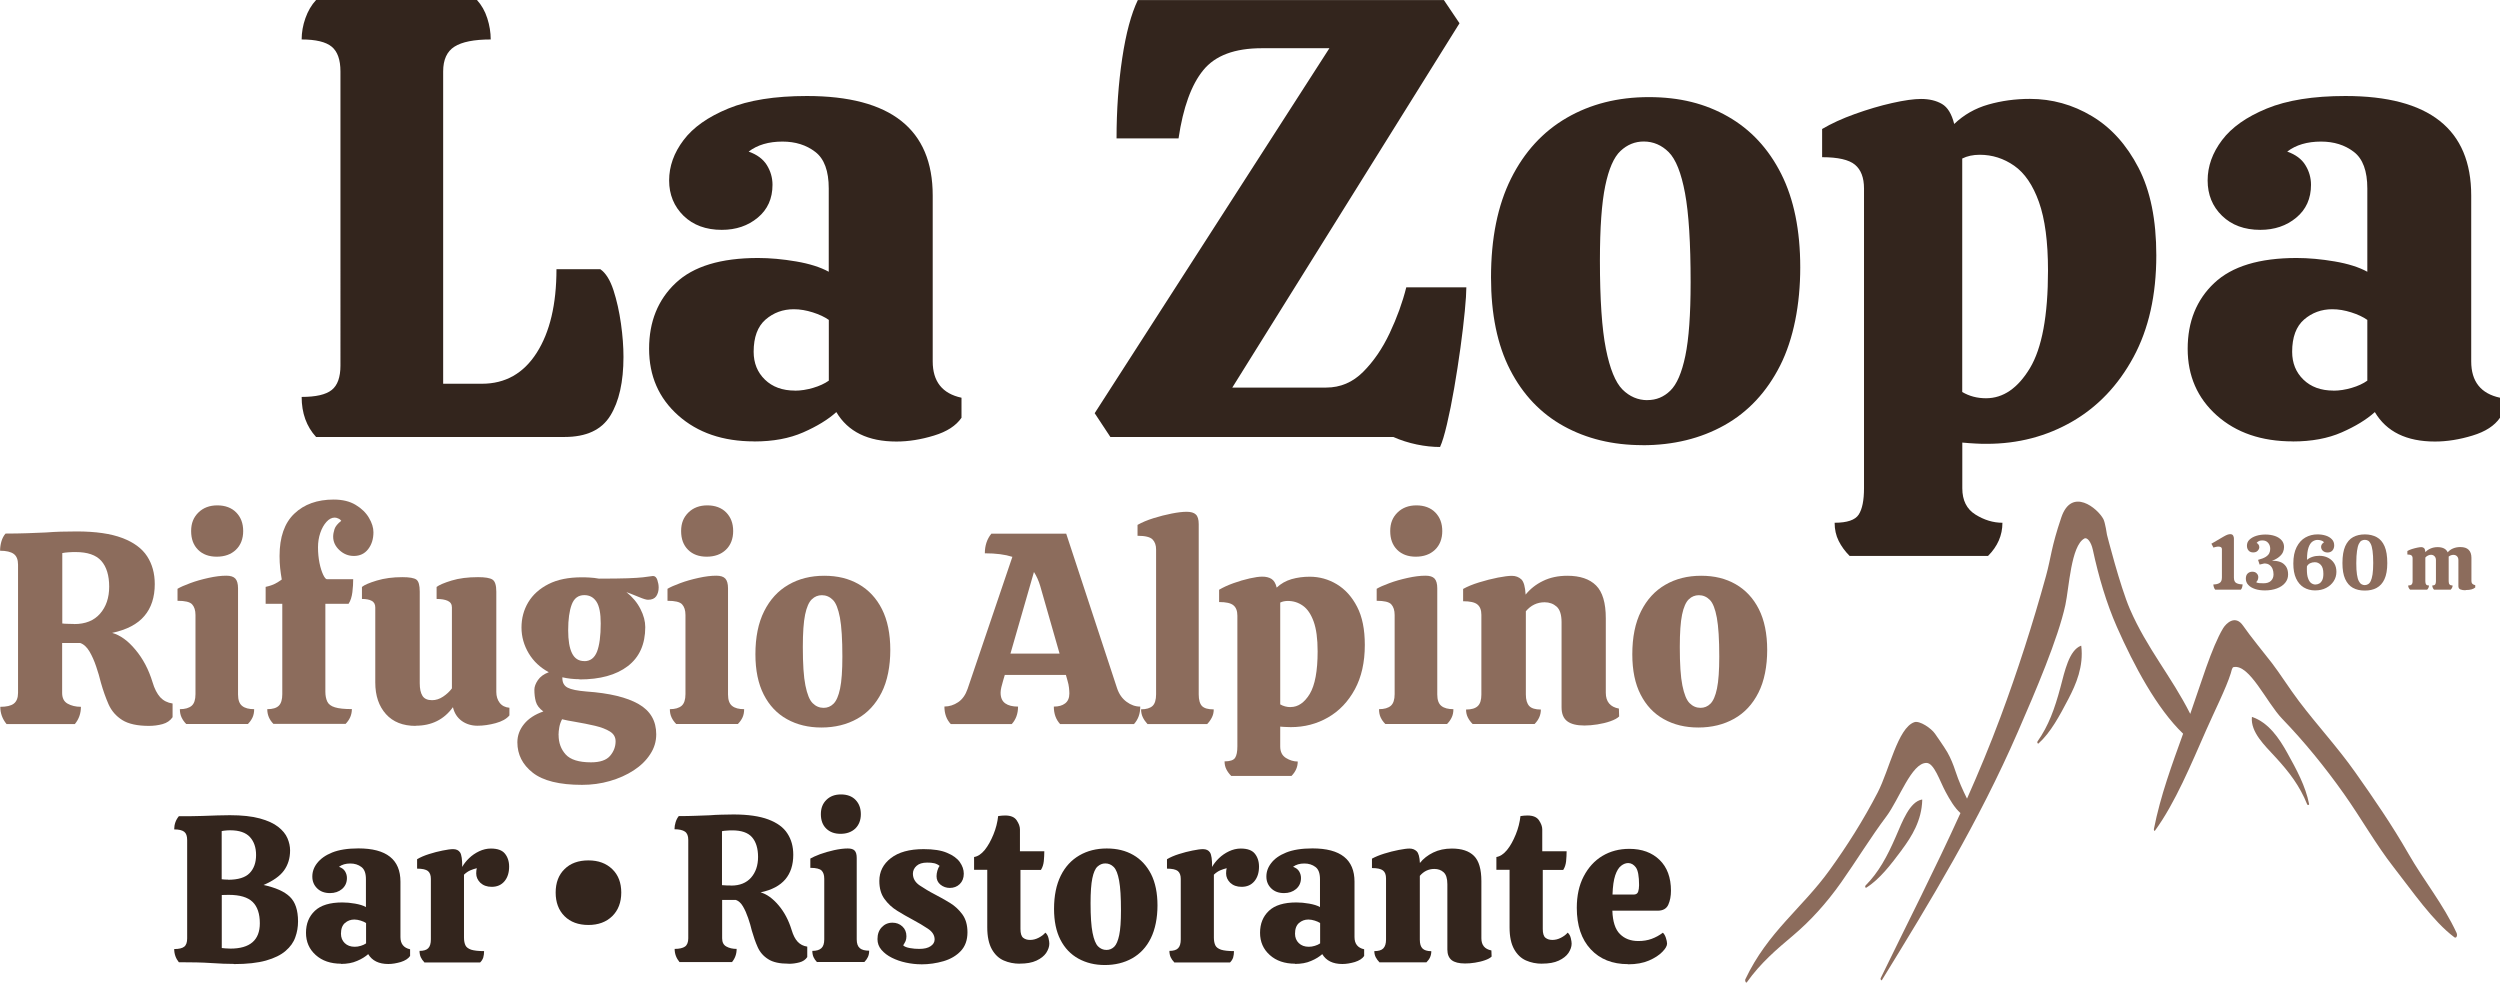 <?xml version="1.0" encoding="UTF-8"?><svg id="Layer_1" xmlns="http://www.w3.org/2000/svg" viewBox="0 0 339.55 133.46"><defs><style>.cls-1{fill:#33251d;}.cls-1,.cls-2{stroke-width:0px;}.cls-2{fill:#8c6c5c;}</style></defs><path class="cls-2" d="m258.33,115.39c1.33-1.79,2.68-3.96,2.75-6.75,0-.03-.02-.05-.03-.05-1.68.3-2.66,2.96-3.56,5.04-1.18,2.72-2.34,4.86-4.12,6.65-.1.1,0,.36.1.29,1.83-1.14,3.38-3.18,4.87-5.18h-.01Z"/><path class="cls-2" d="m310.66,102.26c-1.11-2-2.53-4.1-4.76-4.88-.02,0-.05,0-.05.03-.18,2.03,1.73,3.83,3.17,5.39,1.9,2.06,3.33,3.93,4.34,6.45.06.14.28.1.26-.04-.46-2.41-1.72-4.72-2.96-6.95h0Z"/><path class="cls-2" d="m333.66,126.72c-1.84-3.96-4.44-7.09-6.53-10.74-2.23-3.9-4.77-7.59-7.25-11.1-2.43-3.44-5.14-6.34-7.64-9.65-1.25-1.65-2.69-3.91-3.65-5.15-.98-1.27-3.01-3.74-3.92-5.08-1.07-1.57-2.31-.34-2.72.32-1.57,2.59-3.07,7.69-4.47,11.64-2.51-5.01-5.88-8.88-8.2-14.24-1.35-3.14-3.11-10.09-3.11-10.09,0,0-.24-1.66-.49-2.13-.77-1.45-4.3-4.39-5.71-.23-1.41,4.17-1.36,5.32-2.08,7.95-1.81,6.56-3.88,12.99-6.18,19.16-1.42,3.81-2.95,7.49-4.55,11.09-.58-1.17-1.11-2.33-1.57-3.73-.3-.92-.65-1.77-1.09-2.55-.44-.77-1.63-2.44-1.69-2.54-.49-.72-2.08-1.82-2.82-1.56-2.24.8-3.37,6.45-4.96,9.54-1.96,3.79-4.2,7.31-6.53,10.54-3.76,5.22-8.4,8.39-11.45,14.84-.08.18.08.58.21.4,1.85-2.61,4.05-4.48,6.24-6.32,2.38-2.01,4.54-4.38,6.55-7.22,2.08-2.95,4.02-6.14,6.16-8.99,1.72-2.29,3.41-7.27,5.44-7.26,1.04,0,1.8,2.44,2.58,3.89.57,1.07,1.24,2.22,2.04,2.92-3.46,7.63-7.2,14.94-10.83,22.41-.08.15.08.42.17.26,6.56-10.68,13.11-21.41,18.46-33.71,2.4-5.51,5.46-12.66,6.45-17.23.5-2.31.76-8.05,2.58-9.02.39-.21.92.49,1.14,1.5.81,3.74,1.85,7.27,3.28,10.52,2.31,5.23,5.42,11.07,8.99,14.49-1.5,4.18-3.07,8.38-3.97,12.96-.02.1.07.33.14.22,2.77-3.8,4.91-9.02,7-13.75,1.11-2.52,2.67-5.61,3.3-7.62.07-.22.17-.81.37-.85,2.18-.47,4.48,4.81,6.64,7.04,2.92,3.02,5.8,6.54,8.39,10.21,2.29,3.24,4.36,6.91,6.75,9.96,2.5,3.19,5.3,7.3,8.22,9.48.26.19.47-.22.3-.59h0Z"/><path class="cls-2" d="m280.93,94.93c1.06-2.03,2.08-4.42,1.75-7.19,0-.03-.02-.05-.04-.04-1.62.62-2.2,3.44-2.79,5.65-.78,2.92-1.62,5.24-3.12,7.36-.08.12.04.35.14.27,1.64-1.47,2.88-3.79,4.06-6.05Z"/><path class="cls-1" d="m42.93,59.35c-1.3-1.42-1.96-3.23-1.96-5.44,1.93,0,3.29-.31,4.08-.94.79-.62,1.19-1.73,1.19-3.32V9.7c0-1.59-.4-2.71-1.19-3.36-.79-.65-2.15-.98-4.08-.98,0-.96.17-1.93.51-2.89.34-.96.82-1.79,1.45-2.47h21.85c.62.68,1.09,1.5,1.4,2.47.31.96.47,1.93.47,2.89-2.27,0-3.91.33-4.93.98s-1.53,1.77-1.53,3.36v42.42h5.27c3.17,0,5.65-1.4,7.44-4.21,1.79-2.81,2.68-6.59,2.68-11.35h5.95c.74.51,1.33,1.46,1.79,2.85.45,1.39.79,2.91,1.02,4.55.23,1.64.34,3.15.34,4.51,0,3.4-.6,6.07-1.79,7.99-1.19,1.93-3.26,2.89-6.21,2.89h-33.75Z"/><path class="cls-1" d="m102.44,59.95c-4.25,0-7.69-1.18-10.33-3.53s-3.95-5.37-3.95-9.05,1.2-6.66,3.61-8.93,6.13-3.4,11.18-3.4c1.64,0,3.37.16,5.19.47,1.81.31,3.29.78,4.42,1.4v-11.31c0-2.38-.61-4.04-1.83-4.97-1.22-.94-2.71-1.4-4.46-1.4-1.87,0-3.4.45-4.59,1.36,1.13.4,1.96,1.01,2.47,1.83s.77,1.72.77,2.68c0,1.87-.67,3.36-2,4.46-1.33,1.11-2.96,1.66-4.89,1.66-2.15,0-3.88-.64-5.19-1.91-1.3-1.28-1.96-2.88-1.96-4.8s.65-3.75,1.96-5.48c1.3-1.73,3.33-3.16,6.08-4.29s6.3-1.7,10.67-1.7c11.39,0,17.09,4.51,17.09,13.52v22.53c0,2.72,1.3,4.37,3.91,4.93v2.72c-.74,1.08-1.98,1.89-3.74,2.42-1.76.54-3.46.81-5.1.81-3.85,0-6.58-1.33-8.16-4-1.13,1.02-2.64,1.94-4.51,2.76s-4.08,1.23-6.63,1.23h0Zm5.53-6.89c.79,0,1.62-.13,2.47-.38s1.56-.58,2.13-.98v-8.25c-.57-.4-1.29-.74-2.17-1.02s-1.74-.43-2.59-.43c-1.47,0-2.75.47-3.83,1.4-1.08.94-1.62,2.4-1.62,4.38,0,1.53.51,2.79,1.53,3.78,1.02.99,2.38,1.49,4.08,1.49h0Z"/><path class="cls-1" d="m195.62,60.71c-1.02,0-2.08-.11-3.19-.34s-2.17-.57-3.19-1.02h-38.43l-2.13-3.23,31.88-49.57h-9.18c-3.69,0-6.33.99-7.95,2.98-1.62,1.98-2.74,5.07-3.36,9.27h-8.42c0-3.85.26-7.48.77-10.88.51-3.4,1.22-6.04,2.12-7.91h41.57l2.12,3.15-30.86,49.48h12.75c1.93,0,3.6-.71,5.02-2.13,1.42-1.42,2.62-3.17,3.61-5.27.99-2.1,1.74-4.17,2.25-6.21h8.16c0,.68-.07,1.76-.21,3.23s-.34,3.13-.59,4.97-.54,3.67-.85,5.48c-.31,1.81-.64,3.44-.98,4.89s-.65,2.48-.94,3.1h.03Z"/><path class="cls-1" d="m223.08,60.46c-4.03,0-7.6-.87-10.71-2.59s-5.54-4.28-7.27-7.65c-1.73-3.37-2.59-7.55-2.59-12.54,0-5.33.91-9.8,2.72-13.43s4.34-6.38,7.57-8.25c3.23-1.87,6.94-2.81,11.14-2.81s7.67.88,10.75,2.64c3.09,1.76,5.5,4.35,7.23,7.78s2.59,7.67,2.59,12.71-.91,9.71-2.72,13.31c-1.82,3.6-4.34,6.31-7.57,8.12-3.23,1.81-6.94,2.72-11.14,2.72h0Zm.68-6.12c1.19,0,2.22-.42,3.1-1.28.88-.85,1.56-2.42,2.04-4.72.48-2.3.72-5.62.72-9.99,0-5.33-.25-9.37-.76-12.11-.51-2.75-1.25-4.6-2.21-5.57-.96-.96-2.1-1.45-3.4-1.45-1.19,0-2.24.43-3.15,1.28s-1.6,2.44-2.08,4.76c-.48,2.32-.72,5.7-.72,10.12,0,5.27.27,9.27.81,11.99.54,2.72,1.29,4.56,2.25,5.53.96.96,2.1,1.45,3.4,1.45h0Z"/><path class="cls-1" d="m251.22,75.51c-.62-.62-1.12-1.3-1.49-2.04s-.55-1.56-.55-2.47c1.7,0,2.79-.37,3.27-1.11.48-.74.72-1.93.72-3.57V25.6c0-1.47-.41-2.55-1.23-3.23s-2.31-1.02-4.46-1.02v-3.83c1.25-.74,2.73-1.42,4.46-2.04,1.73-.62,3.41-1.12,5.06-1.49,1.64-.37,2.95-.55,3.91-.55,1.13,0,2.08.23,2.85.68.77.45,1.32,1.36,1.66,2.72,1.3-1.25,2.85-2.13,4.63-2.64,1.79-.51,3.67-.77,5.65-.77,3,0,5.81.78,8.42,2.34,2.61,1.56,4.72,3.9,6.33,7.01,1.62,3.12,2.42,7.09,2.42,11.9,0,5.39-1.03,9.99-3.1,13.82s-4.85,6.75-8.33,8.76c-3.49,2.01-7.35,3.02-11.6,3.02-.46,0-.96,0-1.53-.04-.57-.03-1.16-.07-1.79-.13v6.21c0,1.64.6,2.83,1.79,3.57s2.41,1.11,3.66,1.11c0,1.7-.65,3.2-1.96,4.51h-18.79Zm18.53-21.42c2.32,0,4.31-1.36,5.95-4.08s2.46-7.14,2.46-13.26c0-3.91-.41-7.01-1.23-9.31-.82-2.3-1.94-3.94-3.36-4.93-1.42-.99-2.98-1.49-4.68-1.49-.91,0-1.7.17-2.38.51v31.71c.96.57,2.04.85,3.23.85h0Z"/><path class="cls-1" d="m311.41,59.95c-4.25,0-7.69-1.18-10.33-3.53-2.63-2.35-3.95-5.37-3.95-9.05s1.2-6.66,3.61-8.93c2.41-2.27,6.13-3.4,11.18-3.4,1.64,0,3.37.16,5.19.47,1.81.31,3.29.78,4.42,1.4v-11.31c0-2.38-.61-4.04-1.83-4.97-1.22-.94-2.71-1.4-4.46-1.4-1.87,0-3.4.45-4.59,1.36,1.13.4,1.96,1.01,2.46,1.83.51.82.77,1.72.77,2.68,0,1.87-.67,3.36-2,4.46-1.33,1.11-2.96,1.66-4.89,1.66-2.15,0-3.88-.64-5.19-1.91s-1.96-2.88-1.96-4.8.65-3.75,1.96-5.48c1.3-1.73,3.33-3.16,6.08-4.29s6.3-1.7,10.67-1.7c11.39,0,17.09,4.51,17.09,13.52v22.53c0,2.72,1.3,4.37,3.91,4.93v2.72c-.74,1.08-1.98,1.89-3.74,2.42-1.76.54-3.46.81-5.1.81-3.85,0-6.58-1.33-8.16-4-1.13,1.02-2.64,1.94-4.51,2.76s-4.08,1.23-6.63,1.23h0Zm5.53-6.89c.79,0,1.62-.13,2.47-.38s1.56-.58,2.12-.98v-8.25c-.57-.4-1.29-.74-2.17-1.02s-1.74-.43-2.59-.43c-1.47,0-2.75.47-3.83,1.4-1.08.94-1.62,2.4-1.62,4.38,0,1.53.51,2.79,1.53,3.78,1.02.99,2.38,1.49,4.08,1.49h.01Z"/><path class="cls-2" d="m20.25,98.59c-1.58,0-2.79-.26-3.64-.79-.84-.53-1.46-1.24-1.86-2.13-.39-.89-.74-1.87-1.04-2.93-.17-.71-.39-1.46-.65-2.22-.26-.77-.56-1.45-.91-2.04-.35-.59-.77-.98-1.26-1.15h-2.45v6.78c0,.69.24,1.18.74,1.46s1.1.43,1.81.43c0,.89-.27,1.67-.82,2.34H.89c-.57-.69-.85-1.47-.85-2.34.84,0,1.45-.14,1.83-.43.38-.29.58-.78.58-1.46v-17.42c0-.69-.2-1.18-.59-1.46s-1.01-.43-1.85-.43c0-.42.06-.84.18-1.26.12-.42.31-.78.56-1.07,1.06,0,2.05-.02,2.96-.05.92-.03,1.75-.07,2.52-.1.67-.05,1.34-.09,2.02-.11s1.4-.03,2.17-.03c2.57,0,4.63.3,6.19.89,1.56.59,2.68,1.42,3.37,2.48.69,1.06,1.04,2.32,1.04,3.78,0,1.78-.47,3.23-1.41,4.33-.94,1.12-2.4,1.87-4.38,2.3,1.09.3,2.14,1.05,3.16,2.28,1.03,1.22,1.8,2.69,2.32,4.39.27.92.63,1.6,1.05,2.07.44.47.99.75,1.68.85v1.86c-.32.47-.78.78-1.37.94s-1.21.24-1.86.24h.03Zm-10.16-13.83c1.51,0,2.68-.47,3.5-1.41s1.24-2.16,1.24-3.67-.36-2.7-1.07-3.5-1.87-1.2-3.49-1.2c-.24,0-.57,0-.94.03-.38.03-.67.06-.87.11v9.56c.17.03.44.04.82.05.37,0,.65.02.82.02h0Z"/><path class="cls-2" d="m25.29,98.33c-.27-.27-.48-.57-.63-.89-.15-.32-.23-.69-.23-1.12.71,0,1.25-.16,1.6-.46s.52-.84.52-1.58v-10.75c0-.65-.16-1.12-.46-1.45s-.97-.48-1.98-.48v-1.63c.37-.22.94-.48,1.71-.76.77-.29,1.6-.52,2.5-.72.9-.2,1.71-.3,2.42-.3.57,0,.98.13,1.22.39.24.26.37.7.37,1.32v14.42c0,.74.18,1.26.56,1.56.37.3.92.44,1.63.44,0,.42-.07.79-.22,1.12-.15.32-.36.62-.63.89h-8.4Zm4.15-22.72c-1.06,0-1.91-.31-2.54-.94s-.94-1.47-.94-2.54.33-1.87.99-2.52,1.52-.97,2.57-.97,1.94.32,2.57.97.94,1.48.94,2.52-.33,1.91-.99,2.54c-.65.63-1.53.94-2.62.94h0Z"/><path class="cls-2" d="m37.15,98.33c-.57-.57-.85-1.24-.85-2.01.74,0,1.26-.16,1.58-.48.31-.32.46-.84.46-1.56v-12.27h-2.26v-2.3c.54-.12.98-.27,1.3-.44.32-.17.62-.36.89-.56-.1-.57-.17-1.09-.22-1.56-.05-.47-.08-1.01-.08-1.63,0-2.57.67-4.49,2.01-5.76,1.33-1.27,3.11-1.91,5.34-1.91,1.19,0,2.18.24,2.98.72s1.41,1.07,1.81,1.76c.41.69.61,1.34.61,1.96,0,.92-.24,1.68-.72,2.3s-1.13.92-1.94.92c-.74,0-1.39-.26-1.96-.79s-.85-1.14-.85-1.83c0-.3.06-.64.18-1.02.12-.38.44-.76.92-1.13-.08-.12-.2-.23-.39-.31-.18-.09-.35-.13-.5-.13-.39,0-.77.19-1.12.58s-.63.88-.84,1.5-.31,1.27-.31,1.96c0,.74.07,1.45.2,2.11s.31,1.2.5,1.61c.2.41.37.61.52.61h3.56c0,.54-.03,1.13-.11,1.76s-.24,1.16-.52,1.58h-3.15v11.93c0,.54.09.99.26,1.35.17.36.51.62,1.04.78.52.16,1.28.24,2.3.24,0,.77-.29,1.43-.85,2.01h-9.78,0Z"/><path class="cls-2" d="m56.46,98.59c-1.73,0-3.08-.53-4.04-1.6s-1.45-2.49-1.45-4.3v-10.19c0-.42-.16-.71-.48-.89s-.77-.26-1.33-.26v-1.63c.32-.27.99-.56,2.02-.87,1.03-.31,2.18-.46,3.46-.46.96,0,1.6.11,1.91.33.31.23.46.77.46,1.63v12.45c0,.74.12,1.31.37,1.71.24.39.68.59,1.3.59.52,0,1.02-.16,1.5-.48s.88-.69,1.2-1.12v-11c0-.42-.18-.71-.56-.89-.37-.17-.88-.26-1.52-.26v-1.63c.35-.27,1.03-.56,2.04-.87,1.01-.31,2.21-.46,3.59-.46.96,0,1.62.11,1.96.33.35.23.52.77.52,1.63v13.63c0,.59.16,1.09.46,1.48s.75.62,1.32.67v1.04c-.39.47-1.02.82-1.87,1.05s-1.67.35-2.47.35-1.53-.22-2.13-.65c-.6-.44-1.01-1.05-1.2-1.87-1.21,1.68-2.9,2.52-5.07,2.52h0Z"/><path class="cls-2" d="m78.72,92.25c-.82,0-1.6-.09-2.34-.26v.11c0,.62.24,1.05.72,1.3s1.33.42,2.54.52c3.14.22,5.5.79,7.1,1.71,1.6.92,2.39,2.28,2.39,4.11,0,.97-.27,1.87-.82,2.7-.54.84-1.29,1.57-2.24,2.19s-2.03,1.1-3.24,1.45-2.47.52-3.78.52c-3.06,0-5.29-.55-6.69-1.65s-2.09-2.48-2.09-4.13c0-.92.31-1.74.91-2.48s1.47-1.31,2.62-1.71c-.54-.39-.88-.84-1.02-1.33-.14-.5-.2-1.04-.2-1.63,0-.39.16-.83.48-1.3s.82-.83,1.48-1.07c-1.16-.62-2.07-1.47-2.72-2.55-.65-1.09-.99-2.26-.99-3.52s.31-2.41.92-3.43c.62-1.03,1.53-1.85,2.75-2.47s2.72-.92,4.52-.92h.03c.22,0,.56,0,1.02.03.45.03.88.07,1.28.15,1.71,0,3.01-.02,3.91-.05.9-.03,1.59-.08,2.06-.13.47-.05.92-.11,1.37-.18.27,0,.47.18.59.54s.18.7.18,1.02c0,.47-.11.86-.33,1.19-.23.32-.59.48-1.12.48-.23,0-.63-.12-1.22-.37-.59-.24-1.16-.47-1.71-.67.84.67,1.47,1.43,1.91,2.3.44.86.65,1.68.65,2.45,0,2.32-.79,4.09-2.37,5.3s-3.77,1.81-6.56,1.81v-.02Zm-2.85,7.59c0,1.04.32,1.92.96,2.63.65.71,1.79,1.07,3.44,1.07,1.24,0,2.1-.3,2.6-.89s.74-1.25.74-1.96c0-.57-.25-1.01-.76-1.33-.51-.32-1.18-.58-2.02-.78-.84-.2-1.78-.38-2.82-.56-.62-.1-1.18-.21-1.67-.33-.17.32-.3.67-.37,1.05-.07.38-.11.75-.11,1.09h0Zm3.49-10.04c.82,0,1.39-.44,1.73-1.3.33-.86.5-2.14.5-3.82,0-1.39-.19-2.37-.58-2.96s-.93-.89-1.65-.89c-.82,0-1.39.43-1.71,1.28s-.48,2.02-.48,3.5c0,1.36.17,2.4.52,3.11s.9,1.07,1.67,1.07Z"/><path class="cls-2" d="m91.84,98.33c-.27-.27-.48-.57-.63-.89-.15-.32-.23-.69-.23-1.12.71,0,1.25-.16,1.6-.46.35-.31.52-.84.52-1.58v-10.75c0-.65-.16-1.12-.46-1.45s-.97-.48-1.98-.48v-1.63c.37-.22.94-.48,1.71-.76.77-.29,1.6-.52,2.5-.72.9-.2,1.71-.3,2.42-.3.57,0,.98.13,1.22.39.24.26.37.7.37,1.32v14.42c0,.74.18,1.26.56,1.56.37.3.92.44,1.63.44,0,.42-.07.79-.22,1.12-.15.32-.36.62-.63.89h-8.4Zm4.15-22.72c-1.06,0-1.91-.31-2.54-.94s-.94-1.47-.94-2.54.33-1.87.99-2.52,1.52-.97,2.57-.97,1.94.32,2.57.97.94,1.48.94,2.52-.33,1.91-.99,2.54-1.53.94-2.62.94h0Z"/><path class="cls-2" d="m111.56,98.81c-1.75,0-3.31-.37-4.67-1.13-1.36-.75-2.41-1.87-3.16-3.34s-1.13-3.3-1.13-5.47c0-2.32.39-4.27,1.19-5.86.79-1.58,1.89-2.78,3.3-3.59,1.41-.82,3.03-1.22,4.86-1.22s3.34.38,4.69,1.15c1.34.77,2.4,1.9,3.15,3.39s1.13,3.34,1.13,5.54-.39,4.23-1.19,5.8-1.89,2.75-3.3,3.54c-1.41.79-3.03,1.19-4.86,1.19h0Zm.3-2.67c.52,0,.97-.18,1.35-.56s.68-1.05.89-2.06.31-2.45.31-4.35c0-2.32-.11-4.08-.33-5.28-.23-1.19-.54-2.01-.97-2.42-.42-.42-.92-.63-1.48-.63-.52,0-.98.18-1.37.56-.39.37-.7,1.06-.91,2.07-.21,1.01-.31,2.48-.31,4.41,0,2.3.11,4.04.35,5.22.24,1.19.56,1.99.99,2.41.42.42.92.63,1.48.63Z"/><path class="cls-2" d="m129.12,98.33c-.57-.62-.85-1.41-.85-2.37.67,0,1.29-.2,1.87-.59s1-1,1.28-1.81l6.08-17.93c-.99-.32-2.23-.48-3.74-.48,0-1.06.3-1.95.89-2.67h10.16l6.9,20.97c.27.82.71,1.44,1.3,1.87.59.44,1.21.65,1.86.65,0,.97-.29,1.75-.85,2.37h-10.04c-.57-.62-.85-1.41-.85-2.37.65,0,1.15-.14,1.53-.43.38-.29.58-.73.58-1.35,0-.22-.02-.48-.05-.78s-.1-.62-.2-.96l-.22-.78h-8.3l-.23.78c-.1.32-.18.62-.24.89-.06.27-.1.52-.1.74,0,.67.21,1.15.63,1.45.42.3,1,.44,1.74.44,0,.97-.29,1.75-.85,2.37h-8.26v-.02Zm8.12-9.56h6.67l-2.63-9.19c-.22-.74-.51-1.37-.85-1.89l-3.19,11.08h0Z"/><path class="cls-2" d="m155.84,98.33c-.27-.3-.48-.6-.63-.92-.15-.32-.23-.68-.23-1.07.71,0,1.24-.16,1.56-.46s.48-.84.48-1.58v-19.68c0-.57-.16-1.02-.48-1.35-.32-.33-1-.5-2.04-.5v-1.48c.62-.35,1.34-.65,2.17-.91.83-.26,1.65-.47,2.47-.63.81-.16,1.49-.24,2.04-.24s.99.12,1.24.37c.26.24.39.68.39,1.3v23.13c0,.77.16,1.3.46,1.6.31.3.84.44,1.58.44,0,.39-.08.75-.24,1.07-.16.32-.37.63-.65.92h-8.12Z"/><path class="cls-2" d="m167.21,105.37c-.27-.27-.49-.57-.65-.89-.16-.32-.24-.68-.24-1.07.74,0,1.22-.16,1.43-.48s.31-.84.31-1.56v-17.75c0-.65-.18-1.12-.54-1.41-.36-.3-1-.44-1.94-.44v-1.67c.54-.32,1.19-.62,1.94-.89s1.49-.49,2.21-.65c.71-.16,1.28-.24,1.71-.24.5,0,.91.1,1.24.3.33.2.58.59.72,1.19.57-.54,1.24-.92,2.02-1.15.78-.22,1.6-.33,2.47-.33,1.31,0,2.53.34,3.67,1.02,1.13.68,2.06,1.7,2.76,3.06.71,1.36,1.05,3.09,1.05,5.19,0,2.35-.45,4.35-1.35,6.02-.91,1.67-2.11,2.94-3.64,3.82-1.52.88-3.21,1.32-5.06,1.32-.2,0-.42,0-.66-.02-.24,0-.51-.03-.78-.05v2.7c0,.71.26,1.24.78,1.56s1.05.48,1.6.48c0,.74-.29,1.39-.85,1.96h-8.2Zm8.08-9.34c1.01,0,1.87-.59,2.6-1.78.71-1.19,1.07-3.11,1.07-5.78,0-1.71-.18-3.06-.54-4.05-.36-1-.85-1.72-1.46-2.15-.62-.44-1.3-.65-2.04-.65-.39,0-.74.07-1.04.22v13.83c.42.24.89.37,1.41.37Z"/><path class="cls-2" d="m188.15,98.33c-.27-.27-.48-.57-.63-.89-.15-.32-.22-.69-.22-1.12.71,0,1.25-.16,1.6-.46.35-.31.52-.84.52-1.58v-10.75c0-.65-.16-1.12-.46-1.45s-.97-.48-1.98-.48v-1.63c.37-.22.94-.48,1.71-.76.77-.29,1.6-.52,2.5-.72.9-.2,1.71-.3,2.43-.3.57,0,.98.13,1.22.39.24.26.37.7.37,1.32v14.42c0,.74.18,1.26.56,1.56.37.3.92.44,1.63.44,0,.42-.07.79-.23,1.12-.15.32-.36.62-.63.89h-8.4Zm4.15-22.72c-1.06,0-1.91-.31-2.54-.94s-.94-1.47-.94-2.54.33-1.87.99-2.52,1.52-.97,2.57-.97,1.94.32,2.57.97.94,1.48.94,2.52-.33,1.91-.99,2.54-1.53.94-2.62.94h0Z"/><path class="cls-2" d="m200.01,98.33c-.27-.27-.49-.57-.65-.89-.16-.32-.24-.68-.24-1.07.74,0,1.27-.16,1.6-.48s.48-.84.48-1.56v-10.82c0-.65-.18-1.12-.54-1.41-.36-.3-1.01-.44-1.94-.44v-1.67c.57-.32,1.29-.62,2.17-.89s1.73-.49,2.55-.65c.83-.16,1.46-.24,1.91-.24.52,0,.94.17,1.28.48.33.32.52,1.01.58,2.07.62-.77,1.4-1.39,2.35-1.85.95-.47,2.06-.71,3.31-.71,1.73,0,3.03.44,3.91,1.32.88.88,1.32,2.36,1.32,4.46v10.11c0,1.21.59,1.93,1.78,2.15l.03,1.07c-.24.24-.65.46-1.19.65s-1.13.33-1.76.43-1.22.15-1.76.15c-1.06,0-1.85-.2-2.35-.59-.51-.39-.76-1.03-.76-1.89v-11.56c0-1.01-.23-1.72-.67-2.11-.44-.39-.99-.59-1.63-.59-1.01,0-1.87.41-2.55,1.22v11.31c0,.71.16,1.24.46,1.56s.84.48,1.58.48c0,.74-.29,1.39-.85,1.96h-8.41,0Z"/><path class="cls-2" d="m230.66,98.81c-1.75,0-3.31-.37-4.67-1.13-1.36-.75-2.41-1.87-3.16-3.34-.76-1.47-1.13-3.3-1.13-5.47,0-2.32.39-4.27,1.19-5.86.79-1.58,1.89-2.78,3.3-3.59,1.41-.82,3.03-1.22,4.86-1.22s3.34.38,4.69,1.15c1.34.77,2.4,1.9,3.15,3.39s1.13,3.34,1.13,5.54-.39,4.23-1.19,5.8c-.79,1.57-1.89,2.75-3.3,3.54s-3.03,1.19-4.86,1.19h0Zm.3-2.67c.51,0,.97-.18,1.35-.56s.68-1.05.89-2.06.31-2.45.31-4.35c0-2.32-.11-4.08-.33-5.28-.22-1.19-.54-2.01-.96-2.42-.42-.42-.92-.63-1.48-.63-.51,0-.98.18-1.37.56s-.7,1.06-.91,2.07c-.21,1.01-.31,2.48-.31,4.41,0,2.3.11,4.04.35,5.22s.56,1.99.99,2.41c.42.42.92.63,1.48.63h0Z"/><path class="cls-2" d="m300.88,80.1c-.08-.08-.14-.19-.19-.34-.05-.15-.07-.28-.07-.38.35,0,.63-.07.84-.2.22-.13.32-.38.32-.75v-3.85c0-.23-.16-.34-.48-.34-.1,0-.21.01-.33.04-.12.02-.24.06-.33.1l-.29-.53,1.66-.97c.24-.14.43-.23.56-.27s.25-.06.34-.06c.2,0,.33.07.4.2s.1.26.1.38v5.3c0,.38.1.63.31.75s.5.19.87.19c0,.11-.02.23-.06.38-.04.15-.1.26-.18.34h-3.48.01Z"/><path class="cls-2" d="m307.61,80.19c-.49,0-.93-.06-1.32-.19-.39-.13-.7-.31-.92-.55-.23-.24-.34-.52-.34-.86,0-.3.08-.54.25-.7.17-.16.38-.24.63-.24s.45.07.59.22c.15.15.22.32.22.52,0,.1-.02.21-.06.34s-.12.24-.23.34c.09.07.23.11.42.13.19.01.38.02.59.02.44,0,.77-.11,1-.33s.35-.51.35-.88c0-.25-.04-.48-.12-.71-.08-.22-.22-.41-.4-.55-.19-.15-.43-.22-.74-.22-.2.05-.41.1-.63.15l-.21-.64c.45-.12.79-.25,1.03-.4s.4-.32.49-.5.13-.38.13-.6c0-.33-.1-.61-.29-.82-.19-.22-.45-.32-.77-.32-.17,0-.32.02-.44.07s-.24.14-.35.27c.09.04.18.1.25.21.08.1.12.23.12.37,0,.16-.07.31-.21.47-.14.16-.35.24-.62.24s-.49-.09-.63-.26c-.15-.17-.22-.39-.22-.65,0-.33.11-.6.34-.82s.54-.4.92-.52c.38-.12.8-.18,1.25-.18.49,0,.92.07,1.3.2.38.13.68.33.9.58s.33.56.33.92c0,.23-.05.45-.14.67s-.26.44-.5.64c-.24.21-.58.4-1.01.57.41-.03.78.02,1.12.14s.59.33.79.61c.19.28.29.64.29,1.09s-.13.81-.4,1.14-.64.58-1.12.76-1.02.27-1.63.27h0Z"/><path class="cls-2" d="m314.43,80.19c-.58,0-1.09-.14-1.54-.41-.44-.27-.79-.68-1.04-1.22s-.37-1.21-.37-2.02c0-.91.15-1.65.45-2.24.3-.58.69-1.02,1.19-1.3.5-.28,1.04-.42,1.64-.42.42,0,.8.06,1.14.17s.61.28.82.5c.21.22.31.5.31.83,0,.27-.08.5-.23.68-.16.18-.38.28-.66.28-.25,0-.47-.07-.64-.22s-.25-.34-.25-.56c0-.11.04-.23.11-.34.08-.11.17-.2.29-.27-.09-.11-.22-.19-.38-.24-.16-.05-.33-.08-.5-.08-.25,0-.49.08-.71.24-.22.16-.39.43-.52.81-.13.38-.2.89-.2,1.54,0,.06,0,.1.01.12.18-.18.43-.31.73-.41.3-.1.61-.14.94-.14.44,0,.83.09,1.18.27s.63.43.83.75.3.71.3,1.16-.12.89-.37,1.27-.58.68-1.02.91-.94.34-1.51.34Zm.03-.8c.18,0,.36-.04.53-.13s.3-.24.41-.45c.11-.21.16-.51.16-.88,0-.57-.12-.97-.35-1.21s-.5-.36-.81-.36c-.24,0-.45.05-.64.14-.18.09-.33.23-.43.41,0,.07-.01.14-.01.22v.22c0,.52.05.92.17,1.22.11.3.25.51.42.63s.36.19.55.19h0Z"/><path class="cls-2" d="m321.17,80.21c-.62,0-1.15-.12-1.6-.37s-.8-.65-1.05-1.2c-.25-.55-.37-1.27-.37-2.17,0-.96.13-1.72.38-2.29.26-.57.61-.98,1.07-1.23.46-.25.99-.37,1.6-.37s1.15.13,1.61.38.81.66,1.06,1.23.37,1.33.37,2.29c0,.91-.13,1.64-.38,2.18-.25.55-.61.94-1.07,1.19s-.99.36-1.61.36h-.01Zm0-.74c.16,0,.3-.04.45-.12s.27-.22.37-.43.19-.51.25-.91.09-.91.09-1.55c0-.68-.03-1.23-.09-1.65s-.14-.73-.25-.95c-.11-.21-.23-.36-.36-.43-.13-.07-.28-.11-.44-.11s-.3.04-.44.11-.26.22-.37.44-.19.53-.25.95-.1.97-.1,1.67c0,.63.03,1.14.09,1.53s.14.69.25.9.23.35.37.43c.14.08.28.12.43.12Z"/><path class="cls-2" d="m334.85,80.17c-.26,0-.49-.04-.67-.11s-.28-.22-.28-.44v-3.54c0-.23-.06-.4-.19-.53s-.29-.19-.49-.19c-.11,0-.23.02-.34.06-.12.04-.22.11-.31.19,0,.03.01.06.01.08v3.26c0,.21.04.35.13.44.08.09.22.13.4.13,0,.11-.02.22-.07.31-.05.1-.11.18-.19.26h-2.26c-.07-.08-.13-.16-.17-.26s-.07-.2-.07-.31c.18,0,.31-.04.39-.13.07-.09.11-.24.11-.44v-2.88c0-.23-.07-.4-.2-.53s-.29-.19-.47-.19c-.13,0-.27.03-.41.1-.14.06-.26.16-.36.28v3.22c0,.21.04.35.11.44.07.09.2.13.38.13,0,.22-.08.41-.25.57h-2.31c-.08-.08-.14-.16-.19-.26s-.07-.2-.07-.31c.21,0,.37-.04.46-.13s.14-.24.14-.44v-3.11c0-.18-.05-.32-.15-.4s-.29-.13-.56-.13v-.47c.16-.1.37-.19.62-.27.25-.08.5-.14.73-.19.24-.05.42-.07.55-.07.14,0,.26.04.36.13.1.09.16.27.19.55.18-.21.42-.37.7-.49.28-.12.6-.19.95-.19.71,0,1.17.24,1.38.71.18-.23.42-.4.72-.53.29-.12.62-.19.98-.19.51,0,.89.12,1.14.37s.38.61.38,1.08v3.18c0,.16.05.29.14.37.09.08.22.15.38.18v.31c-.13.11-.29.2-.5.26-.21.06-.47.09-.81.09l-.03.03Z"/><path class="cls-1" d="m31.77,130.92c-.9,0-1.93-.04-3.1-.12s-2.64-.11-4.38-.11c-.41-.51-.63-1.11-.63-1.79.64,0,1.1-.11,1.36-.32.27-.21.4-.59.4-1.12v-13.37c0-.54-.13-.91-.4-1.12-.27-.21-.72-.32-1.36-.32,0-.68.21-1.28.63-1.79,1.35,0,2.42-.01,3.21-.04.8-.03,1.47-.05,2.03-.07s1.12-.03,1.69-.03c1.65,0,3.01.15,4.07.44s1.89.67,2.49,1.14,1.02.98,1.26,1.54.36,1.11.36,1.66c0,1.06-.28,1.97-.83,2.73s-1.49,1.42-2.78,1.97c1.63.35,2.82.87,3.57,1.59s1.12,1.83,1.12,3.36c0,.74-.12,1.46-.37,2.14-.24.7-.68,1.31-1.32,1.86-.63.55-1.53.99-2.66,1.31-1.14.32-2.58.48-4.35.48h0Zm-.8-11.43c1.38,0,2.37-.31,2.94-.91.58-.6.87-1.42.87-2.45s-.28-1.83-.84-2.45c-.56-.6-1.45-.91-2.66-.91-.19,0-.39,0-.62.03-.21.01-.4.05-.55.08v6.54c.13.01.28.03.43.04.15,0,.29.01.43.01h0Zm.33,9.35c2.65,0,3.99-1.15,3.99-3.44,0-1.28-.32-2.26-.98-2.9-.66-.64-1.74-.96-3.25-.96-.15,0-.32,0-.5.01-.19,0-.32.01-.44.01v7.2c.13.01.31.04.51.05.21.01.44.03.68.03h-.01Z"/><path class="cls-1" d="m46.33,130.89c-1.42,0-2.57-.39-3.45-1.18-.88-.79-1.32-1.79-1.32-3.02s.4-2.22,1.2-2.98c.8-.76,2.05-1.14,3.73-1.14.55,0,1.12.05,1.74.16.6.11,1.1.25,1.47.47v-3.79c0-.8-.2-1.35-.62-1.66-.41-.31-.91-.47-1.5-.47-.63,0-1.14.15-1.54.45.37.13.66.33.83.62s.25.58.25.9c0,.63-.23,1.12-.67,1.5-.44.37-.99.55-1.63.55-.72,0-1.3-.21-1.74-.64s-.66-.96-.66-1.61.21-1.26.66-1.83,1.11-1.06,2.03-1.43,2.11-.56,3.57-.56c3.81,0,5.71,1.51,5.71,4.52v7.53c0,.91.44,1.46,1.31,1.65v.91c-.24.36-.67.63-1.26.82-.59.17-1.15.27-1.7.27-1.28,0-2.19-.44-2.73-1.34-.37.33-.88.66-1.51.92-.63.28-1.36.41-2.22.41l.03-.03Zm1.85-2.3c.27,0,.54-.04.83-.13.28-.08.52-.2.71-.33v-2.76c-.19-.13-.43-.24-.72-.33s-.59-.15-.87-.15c-.5,0-.92.16-1.28.47-.36.31-.54.8-.54,1.46,0,.51.17.94.51,1.27s.79.5,1.36.5h0Z"/><path class="cls-1" d="m57.63,130.69c-.21-.21-.37-.44-.48-.68s-.17-.54-.17-.86c.55,0,.95-.12,1.18-.36.24-.24.36-.64.36-1.2v-8.22c0-.5-.13-.84-.4-1.07-.27-.21-.76-.32-1.47-.32v-1.28c.45-.27.99-.5,1.62-.7.63-.2,1.24-.36,1.85-.48.6-.12,1.08-.19,1.42-.19.44,0,.75.15.95.45s.29.96.29,1.97c.21-.4.52-.79.92-1.18s.87-.71,1.38-.95c.51-.24,1.04-.37,1.59-.37.9,0,1.53.23,1.9.68.37.45.58,1.04.58,1.77,0,.82-.21,1.49-.63,1.99s-.99.76-1.74.76c-.64,0-1.15-.19-1.54-.55-.37-.37-.56-.79-.56-1.27,0-.31.03-.54.08-.71-.31.08-.6.17-.88.29s-.58.32-.86.59v8.54c0,.44.07.79.2,1.06s.39.45.78.59c.39.12.98.19,1.75.19,0,.32-.04.6-.11.86-.08.24-.21.47-.43.68h-7.6l.03-.03Z"/><path class="cls-1" d="m79.92,125.63c-1.36,0-2.45-.4-3.25-1.2s-1.2-1.87-1.2-3.2.4-2.4,1.2-3.18c.8-.8,1.89-1.19,3.25-1.19s2.42.4,3.24,1.19c.82.79,1.22,1.86,1.22,3.18s-.41,2.4-1.22,3.2c-.82.8-1.9,1.2-3.24,1.2Z"/><path class="cls-1" d="m107.11,130.89c-1.22,0-2.14-.2-2.78-.62-.64-.4-1.12-.95-1.42-1.63-.31-.68-.56-1.43-.8-2.25-.13-.55-.29-1.12-.5-1.71-.2-.59-.43-1.11-.7-1.57s-.59-.75-.96-.88h-1.87v5.21c0,.54.19.91.58,1.12.37.21.84.32,1.39.32,0,.68-.21,1.28-.63,1.79h-7.13c-.44-.54-.66-1.12-.66-1.79.64,0,1.11-.11,1.41-.32.29-.21.44-.59.44-1.12v-13.37c0-.54-.15-.91-.45-1.12s-.78-.32-1.42-.32c0-.32.05-.64.15-.96s.24-.6.43-.83c.82,0,1.58-.01,2.27-.04s1.35-.05,1.94-.07c.51-.04,1.03-.07,1.55-.08.52-.01,1.07-.03,1.66-.03,1.97,0,3.56.23,4.75.68,1.19.45,2.06,1.08,2.58,1.9.54.82.8,1.78.8,2.9,0,1.36-.36,2.48-1.08,3.33s-1.83,1.45-3.36,1.77c.83.23,1.65.82,2.44,1.75s1.38,2.06,1.78,3.37c.21.7.48,1.23.82,1.59s.76.58,1.3.66v1.42c-.24.36-.6.6-1.06.72s-.92.19-1.42.19h-.04Zm-7.79-10.61c1.15,0,2.05-.36,2.69-1.08.63-.72.95-1.66.95-2.81s-.28-2.07-.83-2.69-1.45-.92-2.68-.92c-.19,0-.43,0-.72.03-.29.01-.52.05-.67.08v7.33c.13.01.35.03.63.04s.5.01.63.01h0Z"/><path class="cls-1" d="m110.98,130.69c-.21-.21-.37-.44-.48-.68s-.17-.54-.17-.86c.55,0,.96-.12,1.22-.36.27-.24.4-.64.4-1.2v-8.24c0-.5-.12-.86-.36-1.11-.24-.24-.75-.37-1.53-.37v-1.26c.28-.17.72-.36,1.31-.59.59-.21,1.23-.4,1.91-.55.7-.15,1.31-.23,1.86-.23.44,0,.75.09.94.29s.28.54.28,1v11.07c0,.56.15.96.43,1.19s.7.33,1.26.33c0,.32-.05.6-.17.86-.11.24-.28.47-.48.68h-6.42v.03Zm3.18-17.44c-.82,0-1.46-.24-1.95-.72s-.72-1.14-.72-1.95.25-1.45.75-1.94c.51-.5,1.16-.74,1.98-.74s1.5.24,1.98.74.72,1.14.72,1.94-.25,1.46-.75,1.95c-.51.48-1.18.72-2.01.72Z"/><path class="cls-1" d="m125.09,130.97c-.68,0-1.36-.08-2.06-.23s-1.32-.37-1.9-.66-1.04-.64-1.41-1.07-.54-.91-.54-1.46c0-.67.19-1.2.58-1.61.37-.4.86-.62,1.45-.62.54,0,.98.17,1.35.51s.55.79.55,1.34c0,.24-.04.45-.11.64-.08.17-.19.37-.33.59.17.17.47.29.91.37s.86.11,1.28.11c.67,0,1.18-.12,1.54-.37.36-.24.54-.55.54-.91,0-.58-.31-1.06-.91-1.46s-1.3-.82-2.07-1.23c-.7-.37-1.41-.78-2.09-1.2-.7-.43-1.27-.96-1.74-1.61-.47-.64-.7-1.46-.7-2.45,0-1.26.52-2.29,1.57-3.1s2.52-1.22,4.44-1.22c1.32,0,2.4.16,3.18.5.8.33,1.38.75,1.74,1.26.36.51.54,1.03.54,1.58,0,.59-.19,1.06-.55,1.41s-.82.52-1.35.52c-.47,0-.9-.15-1.26-.44-.36-.29-.54-.68-.54-1.15,0-.23.04-.47.11-.74.08-.27.17-.48.31-.66-.21-.17-.45-.29-.72-.36-.28-.07-.6-.09-.98-.09-.63,0-1.11.15-1.43.44-.33.29-.5.66-.5,1.07,0,.64.31,1.18.92,1.59.62.41,1.3.83,2.06,1.22.7.36,1.39.75,2.06,1.16.67.41,1.23.94,1.69,1.57.45.63.68,1.43.68,2.42,0,1.06-.31,1.91-.91,2.54-.6.64-1.39,1.1-2.34,1.38-.96.28-1.97.43-3.02.43h-.04Z"/><path class="cls-1" d="m138.51,130.89c-.8,0-1.53-.15-2.19-.44s-1.2-.8-1.61-1.53c-.4-.72-.62-1.71-.62-2.96v-7.82h-1.79v-1.74c.51-.08.99-.4,1.45-.96.45-.56.84-1.27,1.18-2.1s.55-1.67.64-2.5c.33-.05.66-.08.94-.08.76,0,1.28.21,1.58.66.29.44.44.84.44,1.22v2.98h3.31c0,.45-.03.91-.07,1.35-.05.44-.17.84-.39,1.18h-2.78v8.02c0,.6.12,1,.37,1.2s.56.29.94.29.76-.09,1.15-.29.7-.43.92-.7c.21.17.35.43.43.75.08.33.11.59.11.75,0,.41-.15.83-.43,1.26-.28.41-.72.76-1.32,1.04s-1.35.41-2.26.41h.01Z"/><path class="cls-1" d="m150.06,131.07c-1.35,0-2.54-.29-3.59-.87s-1.86-1.43-2.44-2.56-.87-2.53-.87-4.2c0-1.78.31-3.28.91-4.5s1.45-2.13,2.53-2.76,2.33-.94,3.72-.94,2.57.29,3.6.88c1.03.59,1.83,1.46,2.42,2.6.58,1.15.87,2.57.87,4.26s-.31,3.25-.91,4.46-1.45,2.11-2.53,2.72-2.33.91-3.72.91Zm.23-2.05c.4,0,.75-.15,1.04-.43s.52-.82.68-1.58c.16-.76.24-1.89.24-3.35,0-1.78-.08-3.13-.25-4.05-.17-.92-.41-1.54-.74-1.86-.32-.32-.7-.48-1.14-.48-.4,0-.75.15-1.06.43s-.54.82-.7,1.59-.24,1.9-.24,3.39c0,1.77.09,3.1.27,4.01s.43,1.53.75,1.85c.32.32.7.48,1.14.48Z"/><path class="cls-1" d="m159.48,130.69c-.21-.21-.37-.44-.48-.68s-.17-.54-.17-.86c.55,0,.95-.12,1.18-.36.24-.24.36-.64.36-1.2v-8.22c0-.5-.13-.84-.4-1.07-.27-.21-.76-.32-1.47-.32v-1.28c.45-.27.99-.5,1.62-.7.63-.2,1.24-.36,1.85-.48.6-.12,1.08-.19,1.42-.19.44,0,.75.15.95.45s.29.96.29,1.97c.21-.4.52-.79.92-1.18s.87-.71,1.38-.95,1.04-.37,1.59-.37c.9,0,1.53.23,1.9.68.37.45.58,1.04.58,1.77,0,.82-.21,1.49-.63,1.99s-.99.76-1.74.76c-.64,0-1.15-.19-1.54-.55-.37-.37-.56-.79-.56-1.27,0-.31.03-.54.08-.71-.31.08-.6.17-.88.29s-.58.32-.86.59v8.54c0,.44.07.79.2,1.06s.39.45.78.59c.39.12.98.19,1.75.19,0,.32-.04.6-.11.86-.08.24-.21.47-.43.68h-7.6l.03-.03Z"/><path class="cls-1" d="m175.91,130.89c-1.42,0-2.57-.39-3.45-1.18-.88-.79-1.32-1.79-1.32-3.02s.4-2.22,1.2-2.98,2.05-1.14,3.73-1.14c.55,0,1.12.05,1.74.16.6.11,1.1.25,1.47.47v-3.79c0-.8-.2-1.35-.62-1.66-.41-.31-.91-.47-1.5-.47-.63,0-1.14.15-1.54.45.37.13.66.33.83.62s.25.58.25.9c0,.63-.23,1.12-.67,1.5-.44.37-.99.55-1.63.55-.72,0-1.3-.21-1.74-.64s-.66-.96-.66-1.61.21-1.26.66-1.83c.44-.58,1.11-1.06,2.03-1.43.92-.37,2.11-.56,3.57-.56,3.81,0,5.71,1.51,5.71,4.52v7.53c0,.91.44,1.46,1.31,1.65v.91c-.24.36-.67.63-1.26.82-.59.17-1.15.27-1.7.27-1.28,0-2.19-.44-2.73-1.34-.37.33-.88.66-1.51.92-.63.28-1.36.41-2.22.41l.03-.03Zm1.85-2.3c.27,0,.54-.04.83-.13.28-.08.52-.2.71-.33v-2.76c-.19-.13-.43-.24-.72-.33s-.59-.15-.87-.15c-.5,0-.92.16-1.28.47-.36.31-.54.8-.54,1.46,0,.51.17.94.51,1.27s.79.5,1.36.5h0Z"/><path class="cls-1" d="m187.35,130.69c-.21-.21-.37-.44-.5-.68-.12-.24-.19-.52-.19-.83.58,0,.98-.12,1.22-.37s.37-.64.37-1.19v-8.31c0-.5-.13-.86-.41-1.08s-.78-.33-1.5-.33v-1.28c.44-.24.99-.47,1.66-.68s1.32-.37,1.97-.5c.63-.12,1.12-.19,1.46-.19.4,0,.72.12.98.37s.4.78.44,1.59c.47-.59,1.07-1.06,1.81-1.42.74-.36,1.58-.54,2.54-.54,1.32,0,2.33.33,3,1s1,1.82,1,3.43v7.76c0,.92.45,1.47,1.36,1.65l.03.83c-.19.19-.5.36-.91.5-.41.15-.87.25-1.35.33s-.94.11-1.35.11c-.82,0-1.42-.15-1.81-.45-.39-.31-.59-.79-.59-1.45v-8.87c0-.78-.17-1.31-.51-1.62s-.76-.45-1.26-.45c-.78,0-1.43.31-1.97.94v8.67c0,.55.12.95.36,1.19s.64.37,1.2.37c0,.58-.21,1.07-.66,1.51h-6.45.04Z"/><path class="cls-1" d="m209.45,130.89c-.8,0-1.53-.15-2.19-.44s-1.2-.8-1.61-1.53-.62-1.71-.62-2.96v-7.82h-1.79v-1.74c.51-.08.99-.4,1.45-.96s.84-1.27,1.18-2.1.55-1.67.64-2.5c.33-.05.66-.08.94-.08.76,0,1.28.21,1.58.66.29.44.44.84.44,1.22v2.98h3.31c0,.45-.03.91-.07,1.35-.05.44-.17.84-.39,1.18h-2.78v8.02c0,.6.12,1,.37,1.2s.56.29.94.29.76-.09,1.15-.29.7-.43.92-.7c.21.17.35.43.43.75.08.33.11.59.11.75,0,.41-.15.83-.43,1.26-.28.41-.72.76-1.32,1.04s-1.35.41-2.26.41h.01Z"/><path class="cls-1" d="m221.12,130.95c-2.13,0-3.81-.67-5.07-2.02s-1.89-3.23-1.89-5.63c0-1.65.31-3.08.94-4.28.63-1.2,1.47-2.13,2.54-2.77,1.07-.64,2.29-.96,3.65-.96,1.71,0,3.08.5,4.11,1.5,1.03.99,1.55,2.4,1.55,4.19,0,.72-.12,1.35-.36,1.89s-.72.82-1.46.82h-6.14c.05,1.5.4,2.56,1.04,3.18.63.63,1.46.94,2.49.94.64,0,1.24-.09,1.79-.29s1.06-.48,1.54-.84c.17.15.31.39.41.7s.16.58.16.78c0,.31-.21.68-.64,1.12-.43.44-1.03.84-1.82,1.18s-1.73.51-2.82.51h-.03Zm-2.13-9.45h2.88c.32,0,.52-.12.62-.37.08-.24.13-.55.13-.91,0-1.22-.15-2.02-.44-2.41s-.64-.59-1.04-.59c-.32,0-.64.12-.96.37-.32.24-.59.68-.8,1.3s-.33,1.49-.37,2.6h0Z"/></svg>